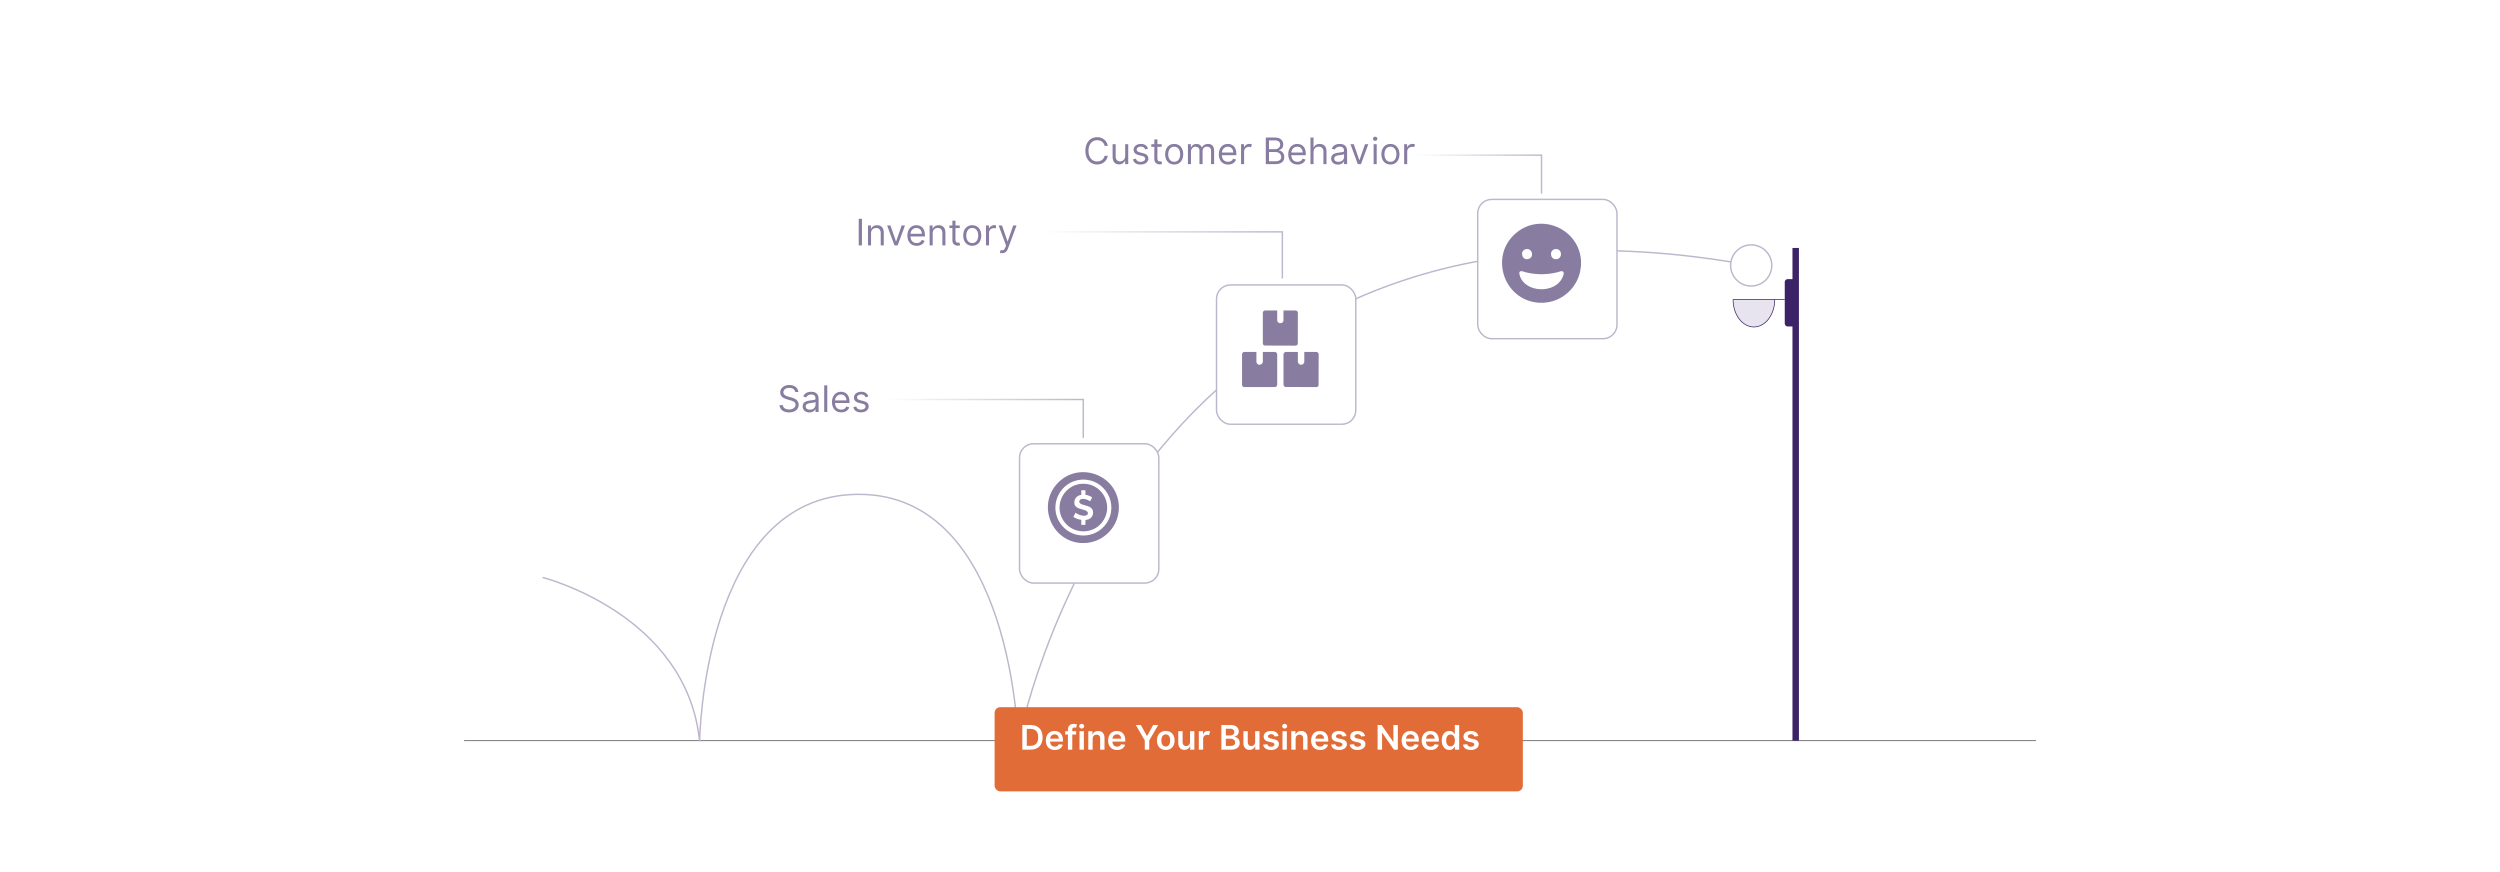 <?xml version="1.0" encoding="UTF-8"?>
<svg id="Layer_1" data-name="Layer 1" xmlns="http://www.w3.org/2000/svg" xmlns:xlink="http://www.w3.org/1999/xlink" viewBox="0 0 860 300">
  <defs>
    <filter id="drop-shadow-3" x="311.72" y="212.89" width="242.4" height="89.76" filterUnits="userSpaceOnUse">
      <feOffset dx="3" dy="3"/>
      <feGaussianBlur result="blur" stdDeviation="10"/>
      <feFlood flood-color="#000" flood-opacity=".05"/>
      <feComposite in2="blur" operator="in"/>
      <feComposite in="SourceGraphic"/>
    </filter>
    <filter id="drop-shadow-4" x="320.36" y="122.21" width="108.96" height="108.96" filterUnits="userSpaceOnUse">
      <feOffset dx="2" dy="2"/>
      <feGaussianBlur result="blur-2" stdDeviation="10"/>
      <feFlood flood-color="#000" flood-opacity=".07"/>
      <feComposite in2="blur-2" operator="in"/>
      <feComposite in="SourceGraphic"/>
    </filter>
    <filter id="drop-shadow-5" x="388.04" y="67.49" width="108.96" height="108.96" filterUnits="userSpaceOnUse">
      <feOffset dx="2" dy="2"/>
      <feGaussianBlur result="blur-3" stdDeviation="10"/>
      <feFlood flood-color="#000" flood-opacity=".07"/>
      <feComposite in2="blur-3" operator="in"/>
      <feComposite in="SourceGraphic"/>
    </filter>
    <filter id="drop-shadow-6" x="477.8" y="38.21" width="108.96" height="108.96" filterUnits="userSpaceOnUse">
      <feOffset dx="2" dy="2"/>
      <feGaussianBlur result="blur-4" stdDeviation="10"/>
      <feFlood flood-color="#000" flood-opacity=".07"/>
      <feComposite in2="blur-4" operator="in"/>
      <feComposite in="SourceGraphic"/>
    </filter>
    <linearGradient id="linear-gradient" x1="304.227" y1="143.92" x2="372.889" y2="143.92" gradientUnits="userSpaceOnUse">
      <stop offset="0" stop-color="#bdb6cc" stop-opacity="0"/>
      <stop offset="1" stop-color="#bdb6cc"/>
    </linearGradient>
    <linearGradient id="linear-gradient-2" x1="486.781" y1="59.861" x2="530.532" y2="59.861" xlink:href="#linear-gradient"/>
    <linearGradient id="linear-gradient-3" x1="358.089" y1="87.65" x2="441.382" y2="87.65" xlink:href="#linear-gradient"/>
  </defs>
  <rect y="0" width="860" height="300" fill="#fff"/>
  <g>
    <line x1="159.636" y1="254.805" x2="700.364" y2="254.805" fill="none" stroke="#494949" stroke-miterlimit="10" stroke-width=".25"/>
    <rect x="616.609" y="85.298" width="2.221" height="169.507" fill="#3c2266"/>
    <rect x="613.954" y="96.025" width="4.397" height="16.284" rx=".983" ry=".983" fill="#3c2266"/>
    <g>
      <path d="M610.507,103.021c0,5.223-3.208,9.456-7.165,9.456s-7.165-4.234-7.165-9.456" fill="#e8e4ef"/>
      <path d="M610.507,103.021c0,5.223-3.208,9.456-7.165,9.456s-7.165-4.234-7.165-9.456" fill="none" stroke="#3c2266" stroke-miterlimit="10" stroke-width=".25"/>
      <line x1="596.178" y1="103.021" x2="613.954" y2="103.021" fill="none" stroke="#3c2266" stroke-miterlimit="10" stroke-width=".25"/>
    </g>
    <path d="M186.648,198.636s49.62,12.491,54.023,56.419c0,0,1-84.754,54.523-85.003s55.069,85.703,55.069,85.703c0,0,37.132-204.615,253.081-164.268" fill="none" stroke="#bdb6cc" stroke-miterlimit="10" stroke-width=".5"/>
    <g>
      <rect x="339.142" y="240.268" width="181.715" height="28.974" rx="1.958" ry="1.958" fill="#e16c37" filter="url(#drop-shadow-3)"/>
      <g>
        <path d="M351.679,257.878v-8.469h2.928c2.522,0,4.052,1.588,4.052,4.227,0,2.647-1.53,4.242-4.11,4.242h-2.87ZM354.475,256.551c1.766,0,2.663-.968,2.663-2.915,0-1.94-.897-2.899-2.617-2.899h-1.307v5.814h1.261Z" fill="#fff"/>
        <path d="M359.76,254.739c0-1.96,1.187-3.295,3.006-3.295,1.563,0,2.903.98,2.903,3.208v.459h-4.425c.012,1.088.653,1.725,1.621,1.725.645,0,1.141-.281,1.344-.818l1.397.157c-.265,1.103-1.282,1.827-2.762,1.827-1.915,0-3.085-1.27-3.085-3.263ZM364.234,254.102c-.008-.864-.587-1.492-1.447-1.492-.893,0-1.493.682-1.538,1.492h2.985Z" fill="#fff"/>
        <path d="M370.181,252.685h-1.318v5.193h-1.497v-5.193h-.94v-1.158h.94v-.6c0-1.281.881-1.914,1.984-1.914.517,0,.943.107,1.138.174l-.302,1.157c-.125-.037-.323-.091-.559-.091-.559,0-.765.277-.765.773v.5h1.318v1.158Z" fill="#fff"/>
        <path d="M371.231,249.815c0-.45.389-.815.868-.815.476,0,.864.364.864.815,0,.447-.389.81-.864.81-.479,0-.868-.363-.868-.81ZM371.348,251.526h1.496v6.352h-1.496v-6.352Z" fill="#fff"/>
        <path d="M375.873,257.878h-1.496v-6.352h1.431v1.079h.074c.289-.707.942-1.161,1.894-1.161,1.312,0,2.18.868,2.176,2.39v4.044h-1.497v-3.812c0-.848-.464-1.356-1.236-1.356-.79,0-1.345.529-1.345,1.447v3.722Z" fill="#fff"/>
        <path d="M381.191,254.739c0-1.96,1.187-3.295,3.007-3.295,1.562,0,2.902.98,2.902,3.208v.459h-4.425c.013,1.088.653,1.725,1.621,1.725.645,0,1.142-.281,1.344-.818l1.398.157c-.265,1.103-1.282,1.827-2.763,1.827-1.915,0-3.085-1.27-3.085-3.263ZM385.666,254.102c-.009-.864-.588-1.492-1.447-1.492-.894,0-1.493.682-1.539,1.492h2.986Z" fill="#fff"/>
        <path d="M392.459,249.409l2.071,3.747h.083l2.071-3.747h1.732l-3.08,5.31v3.159h-1.53v-3.159l-3.08-5.31h1.732Z" fill="#fff"/>
        <path d="M397.978,254.727c0-1.969,1.183-3.283,3.044-3.283,1.86,0,3.043,1.315,3.043,3.283,0,1.964-1.183,3.274-3.043,3.274-1.861,0-3.044-1.31-3.044-3.274ZM402.548,254.723c0-1.161-.504-2.092-1.518-2.092-1.029,0-1.534.931-1.534,2.092,0,1.162.505,2.08,1.534,2.08,1.014,0,1.518-.918,1.518-2.08Z" fill="#fff"/>
        <path d="M409.366,251.526h1.497v6.352h-1.451v-1.129h-.066c-.29.712-.959,1.212-1.91,1.212-1.249,0-2.117-.864-2.117-2.391v-4.044h1.496v3.812c0,.807.48,1.315,1.199,1.315.662,0,1.353-.479,1.353-1.447v-3.681Z" fill="#fff"/>
        <path d="M412.389,251.526h1.451v1.059h.066c.231-.735.835-1.149,1.566-1.149.344,0,.629.091.853.231l-.464,1.241c-.161-.075-.347-.133-.591-.133-.781,0-1.386.566-1.386,1.369v3.733h-1.496v-6.352Z" fill="#fff"/>
        <path d="M420.148,249.409h3.242c1.836,0,2.746.935,2.746,2.196,0,1.029-.653,1.608-1.48,1.803v.083c.901.045,1.81.798,1.81,2.079,0,1.319-.95,2.308-2.89,2.308h-3.429v-8.469ZM423.2,253.011c.799,0,1.402-.463,1.402-1.207,0-.653-.468-1.129-1.369-1.129h-1.551v2.336h1.518ZM423.333,256.597c1.112,0,1.575-.472,1.575-1.145,0-.757-.587-1.336-1.534-1.336h-1.691v2.481h1.65Z" fill="#fff"/>
        <path d="M431.772,251.526h1.497v6.352h-1.451v-1.129h-.066c-.29.712-.96,1.212-1.91,1.212-1.249,0-2.117-.864-2.117-2.391v-4.044h1.496v3.812c0,.807.48,1.315,1.199,1.315.662,0,1.353-.479,1.353-1.447v-3.681Z" fill="#fff"/>
        <path d="M438.449,253.355c-.116-.418-.479-.794-1.171-.794-.624,0-1.1.298-1.096.728-.004.368.253.592.897.736l1.084.231c1.199.261,1.782.815,1.786,1.72-.004,1.204-1.125,2.026-2.713,2.026-1.559,0-2.539-.69-2.725-1.856l1.459-.141c.129.57.575.868,1.262.868.711,0,1.183-.326,1.183-.761,0-.359-.273-.596-.856-.724l-1.083-.228c-1.22-.252-1.791-.864-1.786-1.79-.005-1.175,1.038-1.927,2.567-1.927,1.489,0,2.349.685,2.556,1.761l-1.364.149Z" fill="#fff"/>
        <path d="M441.06,249.815c0-.45.389-.815.868-.815.476,0,.864.364.864.815,0,.447-.389.81-.864.81-.479,0-.868-.363-.868-.81ZM441.176,251.526h1.496v6.352h-1.496v-6.352Z" fill="#fff"/>
        <path d="M445.701,257.878h-1.496v-6.352h1.431v1.079h.074c.289-.707.942-1.161,1.894-1.161,1.312,0,2.18.868,2.176,2.39v4.044h-1.497v-3.812c0-.848-.464-1.356-1.236-1.356-.79,0-1.345.529-1.345,1.447v3.722Z" fill="#fff"/>
        <path d="M451.019,254.739c0-1.96,1.187-3.295,3.007-3.295,1.562,0,2.902.98,2.902,3.208v.459h-4.425c.013,1.088.653,1.725,1.621,1.725.645,0,1.142-.281,1.344-.818l1.398.157c-.265,1.103-1.282,1.827-2.763,1.827-1.915,0-3.085-1.27-3.085-3.263ZM455.494,254.102c-.009-.864-.588-1.492-1.447-1.492-.894,0-1.493.682-1.539,1.492h2.986Z" fill="#fff"/>
        <path d="M461.837,253.355c-.116-.418-.479-.794-1.171-.794-.624,0-1.1.298-1.096.728-.004.368.253.592.897.736l1.084.231c1.199.261,1.782.815,1.786,1.72-.004,1.204-1.125,2.026-2.713,2.026-1.559,0-2.539-.69-2.725-1.856l1.459-.141c.129.57.575.868,1.262.868.711,0,1.183-.326,1.183-.761,0-.359-.273-.596-.856-.724l-1.083-.228c-1.22-.252-1.79-.864-1.786-1.79-.004-1.175,1.038-1.927,2.567-1.927,1.489,0,2.349.685,2.556,1.761l-1.364.149Z" fill="#fff"/>
        <path d="M468.218,253.355c-.116-.418-.479-.794-1.171-.794-.624,0-1.1.298-1.096.728-.004.368.253.592.897.736l1.084.231c1.199.261,1.782.815,1.786,1.72-.004,1.204-1.125,2.026-2.713,2.026-1.559,0-2.539-.69-2.725-1.856l1.459-.141c.129.57.575.868,1.262.868.711,0,1.183-.326,1.183-.761,0-.359-.273-.596-.856-.724l-1.083-.228c-1.22-.252-1.79-.864-1.786-1.79-.004-1.175,1.038-1.927,2.567-1.927,1.489,0,2.349.685,2.556,1.761l-1.364.149Z" fill="#fff"/>
        <path d="M480.856,257.878h-1.365l-3.99-5.769h-.07v5.769h-1.534v-8.469h1.373l3.986,5.772h.074v-5.772h1.526v8.469Z" fill="#fff"/>
        <path d="M482.166,254.739c0-1.96,1.187-3.295,3.007-3.295,1.562,0,2.902.98,2.902,3.208v.459h-4.425c.013,1.088.653,1.725,1.621,1.725.645,0,1.142-.281,1.344-.818l1.398.157c-.265,1.103-1.282,1.827-2.763,1.827-1.915,0-3.085-1.27-3.085-3.263ZM486.641,254.102c-.009-.864-.588-1.492-1.447-1.492-.894,0-1.493.682-1.539,1.492h2.986Z" fill="#fff"/>
        <path d="M489.056,254.739c0-1.96,1.187-3.295,3.007-3.295,1.562,0,2.902.98,2.902,3.208v.459h-4.425c.013,1.088.653,1.725,1.621,1.725.645,0,1.142-.281,1.344-.818l1.398.157c-.265,1.103-1.282,1.827-2.763,1.827-1.915,0-3.085-1.27-3.085-3.263ZM493.53,254.102c-.009-.864-.588-1.492-1.447-1.492-.894,0-1.493.682-1.538,1.492h2.985Z" fill="#fff"/>
        <path d="M495.957,254.711c0-2.117,1.153-3.267,2.621-3.267,1.121,0,1.588.674,1.815,1.133h.062v-3.168h1.501v8.469h-1.473v-1h-.091c-.235.463-.728,1.112-1.819,1.112-1.497,0-2.617-1.188-2.617-3.279ZM500.484,254.702c0-1.232-.529-2.03-1.492-2.03-.997,0-1.51.848-1.51,2.03,0,1.191.521,2.06,1.51,2.06.955,0,1.492-.827,1.492-2.06Z" fill="#fff"/>
        <path d="M507.2,253.355c-.116-.418-.479-.794-1.171-.794-.624,0-1.1.298-1.096.728-.004.368.253.592.897.736l1.084.231c1.199.261,1.782.815,1.786,1.72-.004,1.204-1.125,2.026-2.713,2.026-1.559,0-2.539-.69-2.725-1.856l1.459-.141c.129.57.575.868,1.262.868.711,0,1.183-.326,1.183-.761,0-.359-.273-.596-.856-.724l-1.083-.228c-1.22-.252-1.79-.864-1.786-1.79-.004-1.175,1.038-1.927,2.567-1.927,1.489,0,2.349.685,2.556,1.761l-1.364.149Z" fill="#fff"/>
      </g>
    </g>
    <rect x="348.716" y="150.658" width="47.913" height="47.913" rx="4.796" ry="4.796" fill="#fff" filter="url(#drop-shadow-4)" stroke="#bdb6cc" stroke-miterlimit="10" stroke-width=".5"/>
    <rect x="416.484" y="96.025" width="47.913" height="47.913" rx="4.796" ry="4.796" fill="#fff" filter="url(#drop-shadow-5)" stroke="#bdb6cc" stroke-miterlimit="10" stroke-width=".5"/>
    <rect x="506.331" y="66.6" width="47.913" height="47.913" rx="4.796" ry="4.796" fill="#fff" filter="url(#drop-shadow-6)" stroke="#bdb6cc" stroke-miterlimit="10" stroke-width=".5"/>
    <g>
      <path d="M427.261,121.68c.118-.257.443-.618.747-.618h4.196v3.527c0,.087.254.513.335.592.523.504,1.422.331,1.745-.313.025-.05.134-.354.134-.381v-3.424h4.196c.354,0,.792.535.748.899v10.3c-.037.425-.204.73-.618.875l-10.686.026c-.401-.01-.649-.279-.796-.62v-10.863Z" fill="#887ca0"/>
      <path d="M439.359,106.801l.012,3.566c.305,1.077,1.78,1.103,2.127.041l.023-3.607h4.325c.297.133.57.346.619.694l-.025,10.84c-.125.341-.468.545-.823.567l-10.572-.037c-.328-.097-.616-.346-.63-.709l.001-10.661c.049-.348.322-.561.619-.694h4.325Z" fill="#887ca0"/>
      <path d="M446.464,121.062v3.424c0,.027.108.331.134.381.323.645,1.222.818,1.745.313.081-.078.335-.504.335-.592v-3.527h4.196c.311,0,.735.417.748.745l-.036,10.777c-.103.331-.408.57-.761.578l-10.723-.042c-.389-.162-.582-.49-.582-.911l.003-10.298c-.025-.349.413-.85.746-.85h4.196Z" fill="#887ca0"/>
    </g>
    <path d="M543.871,89.705v1.645l-.302,2.06c-1.162,5.521-5.853,9.894-11.465,10.617-.314.041-.674.023-.975.113-.558-.025-1.145.034-1.699,0-12.403-.764-17.354-16.646-7.481-24.328,8.594-6.687,21.291-.89,21.922,9.893ZM525.063,85.685c-2.432.329-1.619,4.119.746,3.399,2.046-.623,1.355-3.683-.746-3.399ZM534.992,85.685c-2.121.287-1.838,3.562.302,3.49,2.396-.079,2.16-3.823-.302-3.49ZM523.258,93.273c-.812.13-.65.776-.49,1.367,1.692,6.278,12.624,6.546,14.879.438.28-.758.643-1.769-.542-1.82-3.906,1.287-8.263,1.408-12.251.412-.4-.1-1.248-.453-1.595-.397Z" fill="#887ca0"/>
    <g>
      <path d="M384.877,173.842v1.524c-.073.275-.064.588-.102.875-.715,5.391-5.062,9.751-10.46,10.457-.286.037-.6.029-.875.102-.504-.022-1.022.029-1.525,0-10.002-.585-15.1-12.639-8.434-20.221,7.19-8.177,20.765-3.525,21.396,7.263ZM372.048,164.996c-7.436.475-11.561,8.992-7.253,15.13,3.839,5.468,11.962,5.456,15.784-.027,4.607-6.609-.53-15.613-8.531-15.102Z" fill="#887ca0"/>
      <path d="M372.095,166.425c6.514-.458,10.942,6.56,7.691,12.261-3.044,5.337-10.763,5.492-14.039.297-3.305-5.24.205-12.127,6.348-12.558ZM373.392,168.65h-1.43v1.572c-1.525.242-2.526,1.339-2.382,2.929.175,1.929,2.743,1.884,4.035,2.541.924.47.819,1.47-.204,1.671-1.128.222-2.536-.312-3.427-.995l-.731,1.366c-.011.121.333.296.437.357.69.4,1.487.632,2.272.754v1.715h1.358l.071-.071v-1.572c.256-.121.589-.129.879-.217,1.33-.407,2-1.645,1.672-3-.408-1.686-2.576-1.695-3.87-2.229-.629-.259-1.104-.805-.587-1.461.598-.759,2.232-.276,2.955.094.157.08.473.379.595.263.18-.171.405-.922.624-1.142.063-.191-.397-.399-.568-.486-.506-.26-1.131-.483-1.7-.515v-1.572Z" fill="#887ca0"/>
    </g>
    <g>
      <path d="M271.497,133.419c-1.216,0-2.021.644-2.021,1.52,0,.983,1.091,1.341,1.77,1.52l.93.251c.948.25,2.575.805,2.575,2.522,0,1.484-1.198,2.647-3.309,2.647-1.967,0-3.183-1.02-3.291-2.522h1.145c.089,1.037,1.055,1.52,2.146,1.52,1.27,0,2.235-.662,2.235-1.664,0-.912-.858-1.252-1.824-1.52l-1.127-.322c-1.431-.411-2.325-1.145-2.325-2.378,0-1.538,1.377-2.558,3.129-2.558,1.77,0,3.045,1.033,3.094,2.414h-1.073c-.107-.902-.948-1.431-2.057-1.431Z" fill="#887ca0"/>
      <path d="M276.109,139.768c0-1.573,1.391-1.855,2.665-2.021,1.252-.161,1.77-.116,1.77-.626v-.036c0-.88-.478-1.395-1.449-1.395-1.006,0-1.556.536-1.789,1.037l-1.002-.357c.537-1.252,1.717-1.609,2.754-1.609.876,0,2.539.25,2.539,2.432v4.524h-1.055v-.93h-.054c-.215.447-.841,1.091-2.039,1.091-1.305,0-2.343-.769-2.343-2.11ZM280.544,139.231v-.966c-.179.215-1.377.34-1.824.394-.823.107-1.556.357-1.556,1.162,0,.733.608,1.108,1.449,1.108,1.252,0,1.932-.84,1.932-1.698Z" fill="#887ca0"/>
      <path d="M284.584,141.717h-1.055v-9.156h1.055v9.156Z" fill="#887ca0"/>
      <path d="M286.194,138.337c0-2.11,1.234-3.576,3.094-3.576,1.431,0,2.951.876,2.951,3.434v.446h-4.985c.05,1.472.903,2.272,2.142,2.272.827,0,1.448-.357,1.717-1.072l1.02.285c-.322,1.037-1.341,1.735-2.736,1.735-1.985,0-3.201-1.413-3.201-3.523ZM291.166,137.728c0-1.162-.733-2.021-1.878-2.021-1.207,0-1.962.952-2.034,2.021h3.912Z" fill="#887ca0"/>
      <path d="M297.762,136.656c-.183-.475-.564-.984-1.484-.984-.84,0-1.466.43-1.466,1.02,0,.528.366.801,1.18,1.002l1.02.25c1.226.3,1.824.903,1.824,1.86,0,1.185-1.086,2.057-2.683,2.057-1.403,0-2.365-.622-2.61-1.788l1.001-.251c.188.737.729,1.108,1.592,1.108.983,0,1.609-.482,1.609-1.072,0-.475-.326-.805-1.02-.966l-1.145-.269c-1.261-.295-1.824-.93-1.824-1.877,0-1.163,1.073-1.985,2.522-1.985,1.359,0,2.102.652,2.433,1.627l-.948.269Z" fill="#887ca0"/>
    </g>
    <g>
      <path d="M296.511,84.421h-1.109v-9.156h1.109v9.156Z" fill="#887ca0"/>
      <path d="M299.64,84.421h-1.055v-6.867h1.019v1.073h.09c.322-.698.965-1.163,2.003-1.163,1.39,0,2.325.841,2.325,2.593v4.364h-1.055v-4.292c0-1.078-.595-1.717-1.574-1.717-1.01,0-1.752.68-1.752,1.877v4.132Z" fill="#887ca0"/>
      <path d="M308.777,84.421h-1.073l-2.54-6.867h1.145l1.895,5.472h.072l1.895-5.472h1.145l-2.54,6.867Z" fill="#887ca0"/>
      <path d="M312.138,81.041c0-2.11,1.234-3.577,3.094-3.577,1.431,0,2.951.876,2.951,3.434v.447h-4.985c.049,1.471.903,2.272,2.141,2.272.827,0,1.449-.358,1.717-1.073l1.02.286c-.322,1.037-1.341,1.734-2.736,1.734-1.985,0-3.201-1.413-3.201-3.522ZM317.109,80.433c0-1.162-.733-2.021-1.877-2.021-1.208,0-1.963.952-2.034,2.021h3.912Z" fill="#887ca0"/>
      <path d="M320.846,84.421h-1.055v-6.867h1.019v1.073h.09c.322-.698.965-1.163,2.003-1.163,1.391,0,2.324.841,2.324,2.593v4.364h-1.055v-4.292c0-1.078-.595-1.717-1.574-1.717-1.01,0-1.752.68-1.752,1.877v4.132Z" fill="#887ca0"/>
      <path d="M330.144,78.447h-1.467v4.006c0,.894.447,1.037.912,1.037.232,0,.376-.035.465-.053l.215.947c-.143.054-.394.125-.787.125-.894,0-1.859-.572-1.859-1.77v-4.293h-1.037v-.894h1.037v-1.645h1.055v1.645h1.467v.894Z" fill="#887ca0"/>
      <path d="M331.341,81.023c0-2.147,1.252-3.56,3.112-3.56,1.859,0,3.111,1.413,3.111,3.56,0,2.127-1.252,3.54-3.111,3.54-1.86,0-3.112-1.413-3.112-3.54ZM336.51,81.023c0-1.378-.644-2.611-2.057-2.611-1.413,0-2.057,1.233-2.057,2.611,0,1.377.644,2.593,2.057,2.593,1.412,0,2.057-1.216,2.057-2.593Z" fill="#887ca0"/>
      <path d="M339.173,77.554h1.02v1.037h.071c.25-.68.966-1.145,1.788-1.145.156,0,.434.009.555.018v1.073c-.071-.018-.362-.071-.644-.071-1.002,0-1.735.679-1.735,1.609v4.346h-1.055v-6.867Z" fill="#887ca0"/>
      <path d="M343.947,86.96l.268-.93c.769.196,1.257.099,1.628-.931l.232-.643-2.539-6.903h1.145l1.895,5.472h.071l1.895-5.472h1.145l-2.951,7.976c-.393,1.055-1.055,1.556-2.021,1.556-.357,0-.661-.071-.769-.125Z" fill="#887ca0"/>
    </g>
    <g>
      <path d="M379.982,50.169c-.269-1.27-1.359-1.949-2.575-1.949-1.664,0-2.969,1.287-2.969,3.666s1.305,3.666,2.969,3.666c1.216,0,2.307-.68,2.575-1.949h1.108c-.34,1.878-1.842,2.986-3.684,2.986-2.343,0-4.042-1.806-4.042-4.703s1.699-4.704,4.042-4.704c1.842,0,3.344,1.109,3.684,2.987h-1.108Z" fill="#887ca0"/>
      <path d="M387.062,49.597h1.055v6.867h-1.055v-1.163h-.071c-.322.697-1.002,1.252-2.039,1.252-1.288,0-2.217-.84-2.217-2.593v-4.363h1.055v4.292c0,1.001.626,1.645,1.502,1.645.787,0,1.77-.59,1.77-1.877v-4.06Z" fill="#887ca0"/>
      <path d="M393.964,51.402c-.184-.474-.564-.983-1.484-.983-.841,0-1.466.429-1.466,1.02,0,.527.366.8,1.18,1.001l1.019.251c1.225.3,1.824.903,1.824,1.859,0,1.185-1.086,2.057-2.683,2.057-1.404,0-2.365-.621-2.611-1.788l1.002-.25c.188.737.729,1.108,1.592,1.108.983,0,1.609-.483,1.609-1.073,0-.474-.326-.805-1.02-.965l-1.145-.269c-1.261-.296-1.824-.931-1.824-1.878,0-1.162,1.073-1.985,2.522-1.985,1.359,0,2.101.653,2.432,1.628l-.948.268Z" fill="#887ca0"/>
      <path d="M399.614,50.49h-1.466v4.006c0,.894.447,1.037.912,1.037.232,0,.376-.035.465-.053l.214.947c-.143.054-.393.125-.787.125-.894,0-1.86-.572-1.86-1.77v-4.293h-1.037v-.894h1.037v-1.645h1.055v1.645h1.466v.894Z" fill="#887ca0"/>
      <path d="M400.811,53.066c0-2.147,1.252-3.56,3.112-3.56s3.112,1.413,3.112,3.56c0,2.127-1.252,3.54-3.112,3.54s-3.112-1.413-3.112-3.54ZM405.979,53.066c0-1.378-.644-2.611-2.057-2.611s-2.057,1.233-2.057,2.611c0,1.377.644,2.593,2.057,2.593s2.057-1.216,2.057-2.593Z" fill="#887ca0"/>
      <path d="M408.643,49.597h1.019v1.073h.089c.286-.733.948-1.163,1.842-1.163.903,0,1.502.43,1.842,1.163h.072c.353-.711,1.073-1.163,2.057-1.163,1.225,0,2.092.747,2.092,2.36v4.597h-1.055v-4.597c0-1.015-.644-1.412-1.395-1.412-.966,0-1.52.652-1.52,1.537v4.472h-1.073v-4.704c0-.781-.559-1.305-1.359-1.305-.823,0-1.556.711-1.556,1.717v4.292h-1.055v-6.867Z" fill="#887ca0"/>
      <path d="M419.264,53.084c0-2.11,1.234-3.577,3.094-3.577,1.431,0,2.951.876,2.951,3.434v.447h-4.985c.049,1.471.903,2.272,2.141,2.272.827,0,1.449-.358,1.717-1.073l1.02.286c-.322,1.037-1.341,1.734-2.736,1.734-1.985,0-3.201-1.413-3.201-3.522ZM424.235,52.476c0-1.162-.733-2.021-1.877-2.021-1.208,0-1.963.952-2.034,2.021h3.912Z" fill="#887ca0"/>
      <path d="M426.917,49.597h1.019v1.037h.072c.246-.68.957-1.145,1.788-1.145.38,0,.662.099.876.25l-.357.894c-.148-.076-.345-.125-.608-.125-1.002,0-1.734.684-1.734,1.609v4.346h-1.055v-6.867Z" fill="#887ca0"/>
      <path d="M435.427,47.308h3.201c1.914,0,2.808,1.091,2.808,2.432,0,1.181-.697,1.699-1.484,1.914v.089c.841.054,1.843.841,1.843,2.289,0,1.377-.894,2.433-3.059,2.433h-3.309v-9.156ZM438.593,51.331c1.001,0,1.788-.626,1.788-1.592,0-.805-.536-1.448-1.753-1.448h-2.092v3.04h2.057ZM438.735,55.48c1.448,0,2.003-.644,2.003-1.449,0-.93-.751-1.734-1.949-1.734h-2.253v3.184h2.199Z" fill="#887ca0"/>
      <path d="M443.151,53.084c0-2.11,1.234-3.577,3.094-3.577,1.431,0,2.951.876,2.951,3.434v.447h-4.985c.05,1.471.903,2.272,2.142,2.272.827,0,1.448-.358,1.717-1.073l1.02.286c-.322,1.037-1.341,1.734-2.736,1.734-1.985,0-3.201-1.413-3.201-3.522ZM448.123,52.476c0-1.162-.733-2.021-1.878-2.021-1.207,0-1.962.952-2.034,2.021h3.912Z" fill="#887ca0"/>
      <path d="M451.859,56.464h-1.055v-9.156h1.055v3.362h.09c.322-.711.939-1.163,2.021-1.163,1.404,0,2.343.827,2.343,2.593v4.364h-1.055v-4.292c0-1.091-.6-1.717-1.592-1.717-1.042,0-1.807.68-1.807,1.877v4.132Z" fill="#887ca0"/>
      <path d="M457.921,54.515c0-1.574,1.391-1.855,2.665-2.021,1.252-.162,1.77-.117,1.77-.627v-.035c0-.881-.478-1.395-1.449-1.395-1.006,0-1.556.536-1.788,1.037l-1.001-.358c.536-1.251,1.717-1.609,2.754-1.609.876,0,2.539.251,2.539,2.433v4.524h-1.055v-.931h-.054c-.215.447-.841,1.092-2.039,1.092-1.306,0-2.343-.769-2.343-2.11ZM462.356,53.977v-.966c-.179.215-1.377.34-1.824.394-.823.107-1.556.358-1.556,1.163,0,.732.607,1.108,1.448,1.108,1.252,0,1.932-.841,1.932-1.699Z" fill="#887ca0"/>
      <path d="M468.167,56.464h-1.073l-2.539-6.867h1.145l1.895,5.472h.071l1.895-5.472h1.145l-2.539,6.867Z" fill="#887ca0"/>
      <path d="M472.315,47.736c0-.393.34-.715.751-.715s.751.322.751.715c0,.394-.34.716-.751.716s-.751-.322-.751-.716ZM472.529,49.597h1.055v6.867h-1.055v-6.867Z" fill="#887ca0"/>
      <path d="M475.193,53.066c0-2.147,1.252-3.56,3.112-3.56,1.859,0,3.111,1.413,3.111,3.56,0,2.127-1.252,3.54-3.111,3.54-1.86,0-3.112-1.413-3.112-3.54ZM480.362,53.066c0-1.378-.644-2.611-2.057-2.611-1.413,0-2.057,1.233-2.057,2.611,0,1.377.644,2.593,2.057,2.593,1.412,0,2.057-1.216,2.057-2.593Z" fill="#887ca0"/>
      <path d="M483.025,49.597h1.02v1.037h.071c.246-.68.957-1.145,1.788-1.145.38,0,.662.099.877.25l-.358.894c-.147-.076-.344-.125-.607-.125-1.002,0-1.735.684-1.735,1.609v4.346h-1.055v-6.867Z" fill="#887ca0"/>
    </g>
    <polyline points="304.227 137.432 372.639 137.432 372.639 150.658" fill="none" stroke="url(#linear-gradient)" stroke-miterlimit="10" stroke-width=".5"/>
    <polyline points="486.781 53.373 530.282 53.373 530.282 66.6" fill="none" stroke="url(#linear-gradient-2)" stroke-miterlimit="10" stroke-width=".5"/>
    <polyline points="358.089 79.762 441.132 79.762 441.132 95.788" fill="none" stroke="url(#linear-gradient-3)" stroke-miterlimit="10" stroke-width=".5"/>
  </g>
  <circle cx="602.413" cy="91.315" r="7.077" fill="#fff" stroke="#bdb6cc" stroke-miterlimit="10" stroke-width=".5"/>
</svg>